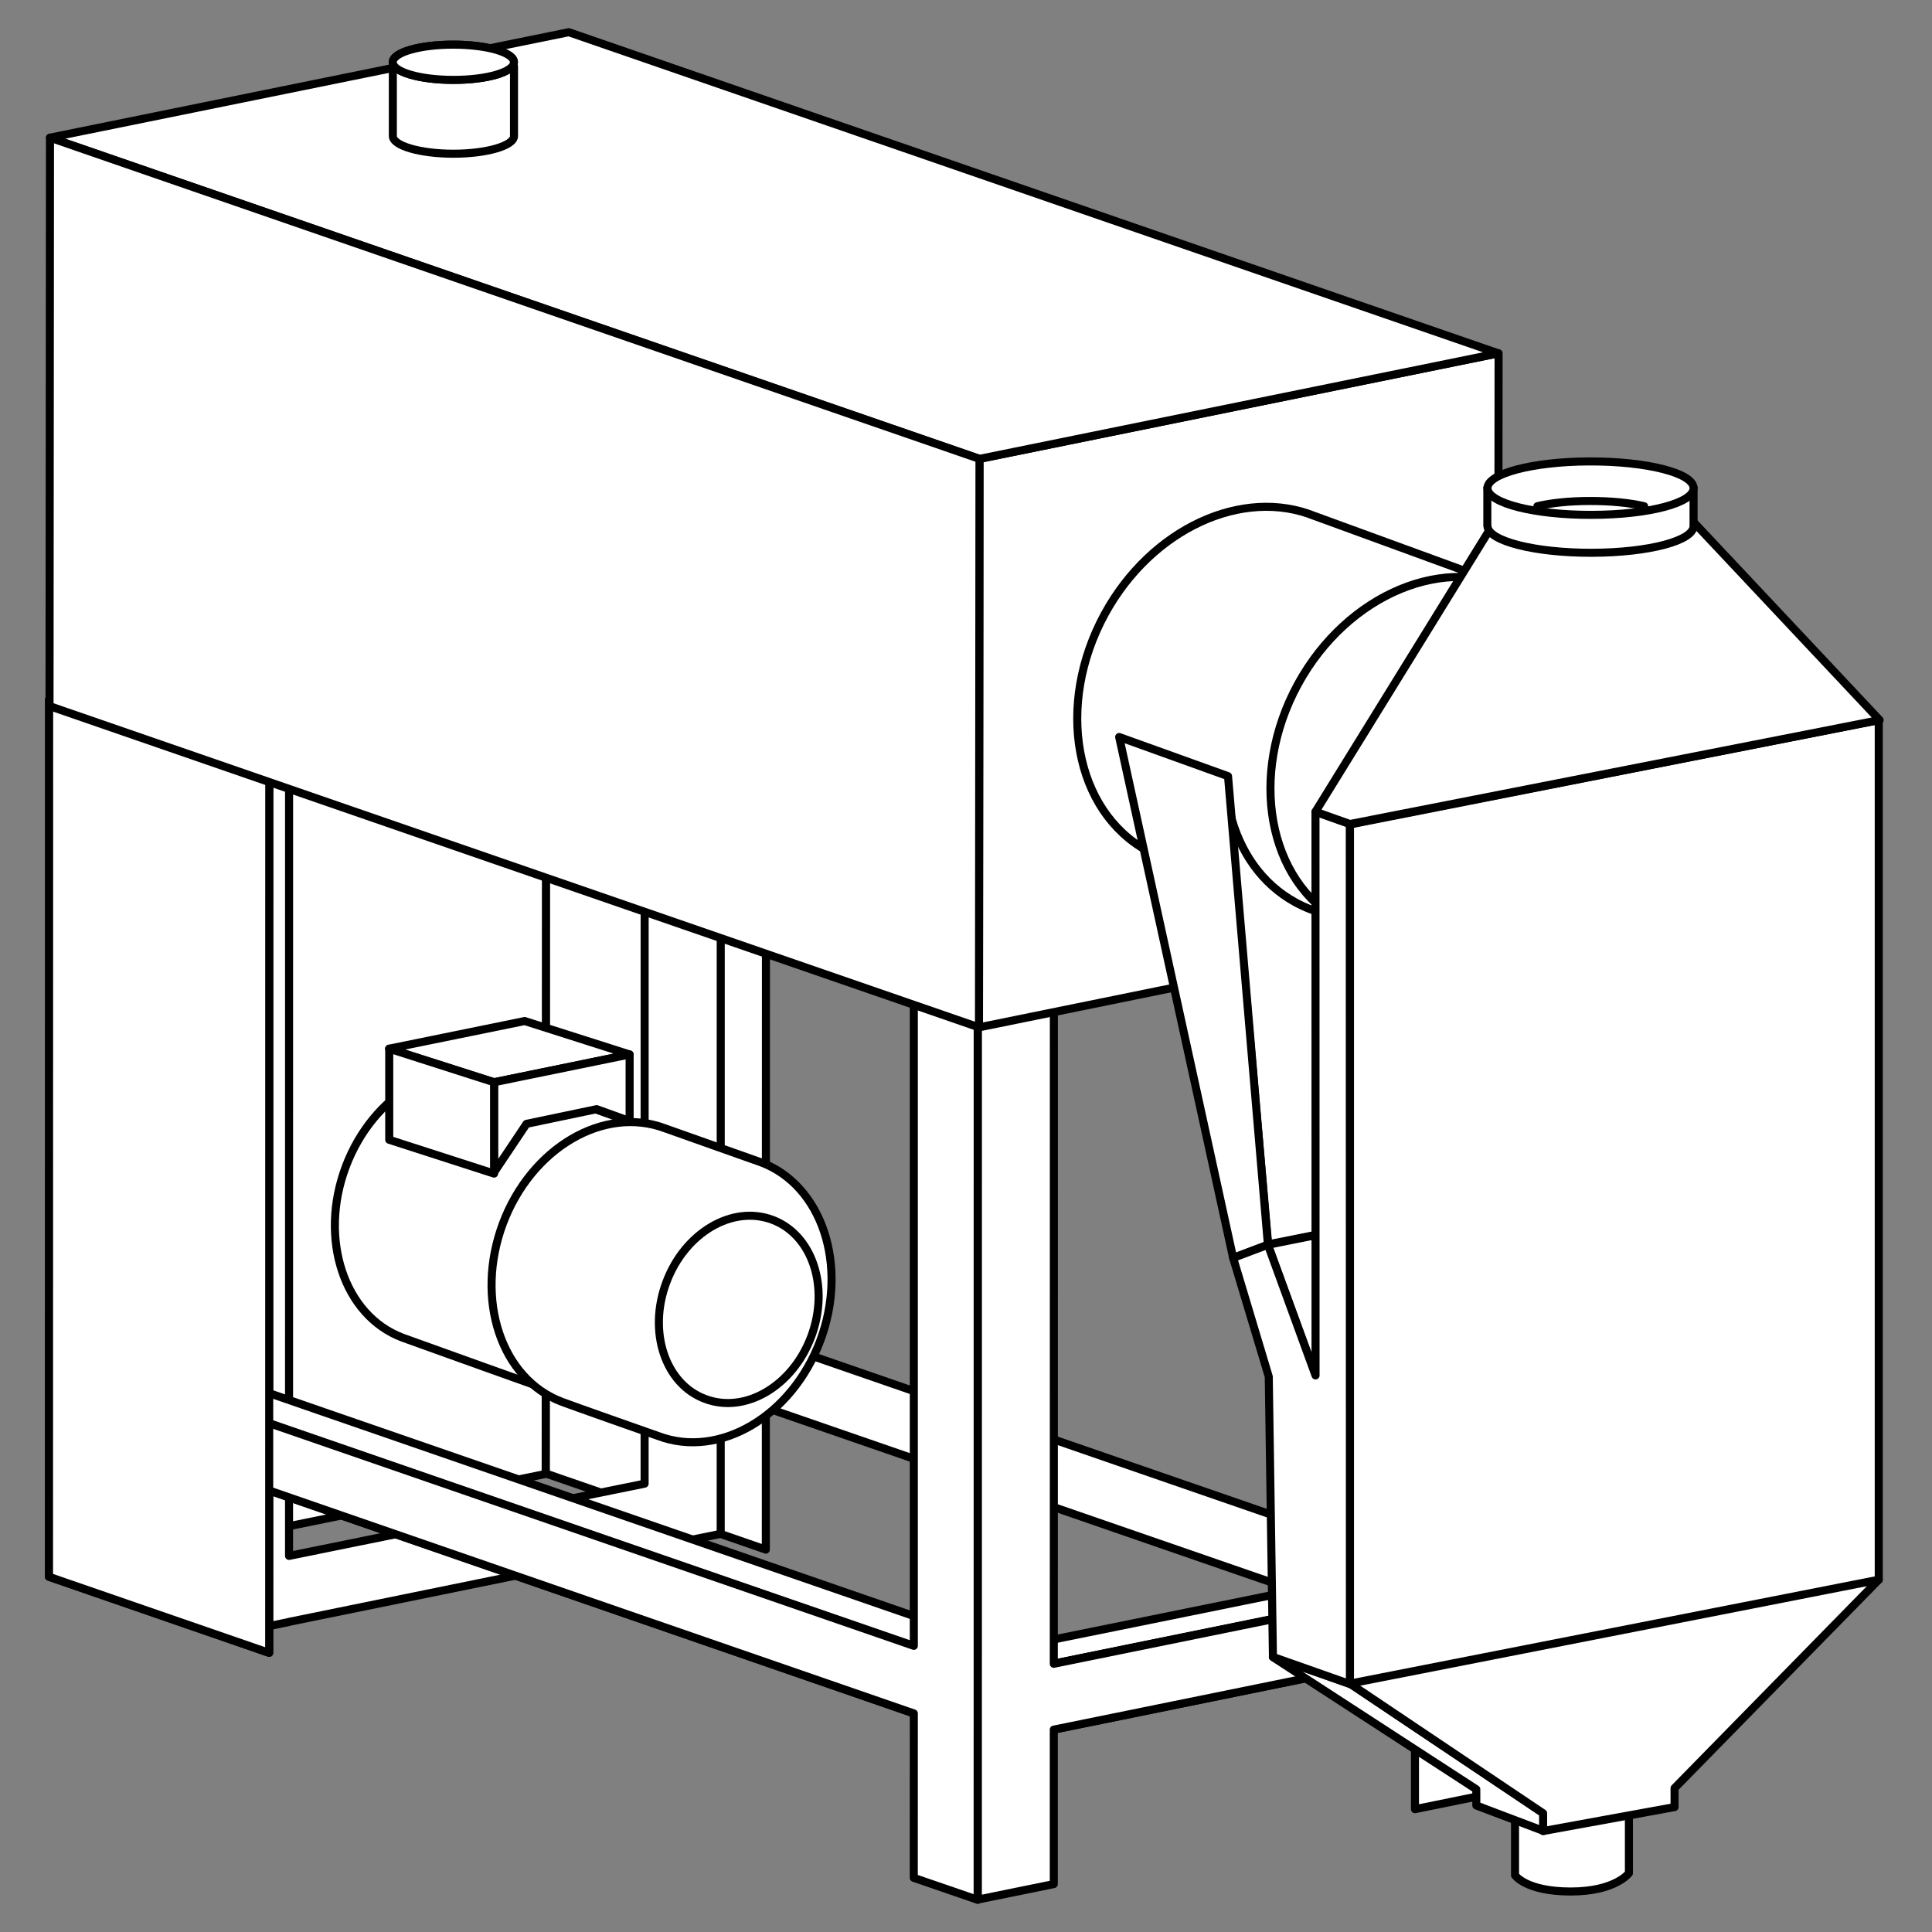 <?xml version="1.0" encoding="UTF-8" standalone="no"?><!DOCTYPE svg PUBLIC "-//W3C//DTD SVG 1.1//EN" "http://www.w3.org/Graphics/SVG/1.1/DTD/svg11.dtd"><svg width="100%" height="100%" viewBox="0 0 120 120" version="1.1" xmlns="http://www.w3.org/2000/svg" xmlns:xlink="http://www.w3.org/1999/xlink" xml:space="preserve" xmlns:serif="http://www.serif.com/" style="fill-rule:evenodd;clip-rule:evenodd;stroke-linecap:round;stroke-linejoin:round;stroke-miterlimit:10;"><rect x="0" y="0" width="120" height="120" fill="#808080" stroke="none"/><g id="jhs"><rect x="0" y="0" width="120" height="120" style="fill:none;"/><path d="M95.488,31.441c0.864,-0.205 1.991,-0.322 3.228,-0.324c1.319,-0.005 2.51,0.114 3.405,0.324" style="fill:#fff;stroke:#000;stroke-width:0.5px;"/><path d="M33.905,37.053l-0.01,54.468l13.672,4.728l0.01,-54.473l-13.672,-4.723Z" style="fill:#fff;stroke:#000;stroke-width:0.5px;"/><path d="M9.815,43.234l-0.022,53.219l24.1,-4.905l0.024,-53.221l-24.102,4.907Z" style="fill:#fff;stroke:#000;stroke-width:0.5px;"/><path d="M40.041,41.499l-0.003,50.654l-22.085,4.487l0.002,-50.637l-3.98,0.819l-0.008,54.745l3.986,-0.824l0,-0.006l22.083,-4.507l0,0.003l4.728,-0.963l0.003,-54.734l-4.726,0.963Z" style="fill:#fff;stroke:#000;stroke-width:0.5px;"/><path d="M89.764,97.848l0,-0.034l-1.074,-0.367l0.005,-0.352l-0.623,0.132l-43.517,-15.042l-0.025,4.195l35.9,12.407l-15.834,3.214l-0.022,1.504l18.572,-3.786l6.593,2.282l0.013,-2.28l0.032,0.014l0.026,-1.88l-0.046,-0.007Z" style="fill:#fff;stroke:#000;stroke-width:0.5px;"/><path d="M64.596,103.52l-0.022,4.089l24.098,-4.91l0.023,-4.084l-24.099,4.905Z" style="fill:#fff;stroke:#000;stroke-width:0.5px;"/><path d="M14.767,87.722l-0.025,4.173l45.211,15.631l0.021,-4.184l-45.207,-15.62Z" style="fill:#fff;stroke:#000;stroke-width:0.5px;"/><path d="M3.052,43.444l-0.008,54.493l13.676,4.726l0.004,-54.493l-13.672,-4.726Z" style="fill:#fff;stroke:#000;stroke-width:0.5px;"/><path d="M14.767,85.858l-0.025,1.879l45.211,15.616l0.021,-1.867l-45.207,-15.628Z" style="fill:#fff;stroke:#000;stroke-width:0.5px;"/><path d="M87.891,57.623l-0.003,34.654l-0.002,6.498l-22.433,4.566l0.003,-7.603l0.002,-33.453l-4.729,0.964l-0.002,54.739l4.726,-0.964l0,-9.594l22.433,-4.567l0,9.508l4.728,-0.961l0.005,-54.748l-4.728,0.961Z" style="fill:#fff;stroke:#000;stroke-width:0.5px;"/><path d="M56.759,61.912l0,40.314l-41.993,-14.504l-0.023,4.173l42.016,14.529l-0.003,10.212l3.968,1.364l0.003,-54.726l-3.968,-1.362Z" style="fill:#fff;stroke:#000;stroke-width:0.5px;"/><path d="M60.806,63.811l32.241,-6.567l0.033,-35.299l-32.243,6.556l-0.031,35.31Z" style="fill:#fff;stroke:#000;stroke-width:0.5px;"/><path d="M93.061,21.945l-57.732,-19.945l-32.224,6.551l57.733,19.95l32.223,-6.556Z" style="fill:#fff;stroke:#000;stroke-width:0.5px;"/><path d="M24.4,3.929l0,4.523c0,0.597 1.684,1.096 3.763,1.096c2.074,0 3.763,-0.499 3.763,-1.096l0,-4.34" style="fill:#fff;stroke:#000;stroke-width:0.5px;"/><path d="M31.921,3.866c0.005,0.608 -1.684,1.099 -3.763,1.096c-2.081,0 -3.766,-0.493 -3.763,-1.101c0,-0.603 1.684,-1.091 3.763,-1.088c2.079,0 3.768,0.488 3.763,1.093" style="fill:#fff;stroke:#000;stroke-width:0.5px;stroke-linecap:butt;stroke-miterlimit:2;"/><path d="M31.921,3.866c0.005,0.608 -1.684,1.099 -3.763,1.096c-2.081,0 -3.766,-0.493 -3.763,-1.101c0,-0.603 1.684,-1.091 3.763,-1.088c2.079,0 3.768,0.488 3.763,1.093Z" style="fill:#fff;stroke:#000;stroke-width:0.5px;"/><path d="M3.052,43.444l-0.008,54.493l13.676,4.726l0.004,-54.493l-13.672,-4.726Z" style="fill:#fff;stroke:#000;stroke-width:0.5px;"/><path d="M60.806,63.811l-57.73,-19.953l0.029,-35.307l57.732,19.95l-0.031,35.31Z" style="fill:#fff;stroke:#000;stroke-width:0.5px;"/><path d="M40.91,70.309c-0.241,-0.096 -9.757,-3.492 -9.803,-3.512c-3.632,-1.371 -7.942,1.175 -9.631,5.667c-1.689,4.49 -0.108,9.252 3.525,10.621c0.312,0.121 9.679,3.473 9.798,3.505c3.632,1.371 7.945,-1.164 9.636,-5.667c1.686,-4.49 0.11,-9.249 -3.525,-10.614Z" style="fill:#fff;stroke:#000;stroke-width:0.5px;"/><path d="M39.107,65.494l-8.419,1.725l-6.522,-2.082l8.422,-1.719l6.519,2.076Z" style="fill:#fff;stroke:#000;stroke-width:0.5px;"/><path d="M39.107,65.494l-8.419,1.725l0,5.596l2.015,-3.011l4.355,-0.912l2.049,0.739l0,-4.137Z" style="fill:#fff;stroke:#000;stroke-width:0.5px;"/><path d="M24.176,65.136l6.512,2.084l0,5.674l-6.512,-2.1l0,-5.658Z" style="fill:#fff;stroke:#000;stroke-width:0.5px;"/><path d="M47.263,72.192c-0.249,-0.092 -5.921,-2.092 -5.962,-2.112c-3.796,-1.424 -8.298,1.218 -10.063,5.908c-1.762,4.715 -0.116,9.668 3.681,11.089c0.323,0.128 5.841,2.079 5.967,2.117c3.792,1.434 8.296,-1.223 10.058,-5.911c1.761,-4.697 0.115,-9.667 -3.681,-11.091Z" style="fill:#fff;stroke:#000;stroke-width:0.5px;"/><path d="M50.386,83.018c-1.154,3.079 -4.103,4.814 -6.589,3.871c-2.484,-0.924 -3.566,-4.171 -2.409,-7.245c1.151,-3.079 4.101,-4.814 6.587,-3.88c2.482,0.927 3.563,4.179 2.411,7.254Z" style="fill:#fff;stroke:#000;stroke-width:0.5px;"/><path d="M81.676,32.059l-0.005,0c-4.465,-1.823 -10.148,0.765 -13.053,6.08c-3.081,5.658 -1.881,12.242 2.681,14.731c0.411,0.229 0.827,0.408 1.262,0.562l-0.01,0.013l12.029,4.368l9.152,-21.35l-12.056,-4.404Z" style="fill:#fff;stroke:#000;stroke-width:0.5px;"/><path d="M96.198,44.311l-0.212,0.041c-0.077,1.971 -0.62,4.035 -1.685,5.986c-3.077,5.653 -9.271,8.2 -13.834,5.711c-2.094,-1.143 -3.469,-3.157 -4.059,-5.54l2.361,26.781l32.775,-6.573l-15.346,-26.406Z" style="fill:#fff;stroke:#000;stroke-width:0.5px;"/><path d="M97.133,51.518c-3.077,5.655 -9.271,8.202 -13.833,5.711c-4.56,-2.486 -5.764,-9.083 -2.684,-14.731c3.08,-5.633 9.274,-8.202 13.833,-5.713c4.563,2.498 5.764,9.095 2.684,14.733Z" style="fill:#fff;stroke:#000;stroke-width:0.5px;"/><path d="M69.514,45.776l7.079,32.357l2.16,-0.817l-2.478,-29.107l-6.761,-2.433Z" style="fill:#fff;stroke:#000;stroke-width:0.5px;"/><path d="M114.475,78.863l-32.756,6.565l-2.966,-8.112l32.753,-6.565l2.969,8.112Z" style="fill:#fff;stroke:#000;stroke-width:0.5px;"/><path d="M101.175,112.709l0,3.637c0,0 -0.831,1.139 -3.617,1.139c-2.788,0 -3.457,-1.011 -3.457,-1.011l0,-3.765l7.074,0Z" style="fill:#fff;stroke:#000;stroke-width:0.5px;"/><path d="M95.875,112.624l0,1.102l-4.178,-1.585l-0.002,-1.006l-12.635,-8.209l4.79,1.646l12.025,8.052Z" style="fill:#fff;stroke:#000;stroke-width:0.5px;"/><path d="M83.862,104.606l-4.797,-1.692l-0.26,-17.41l-2.213,-7.372l2.16,-0.816l2.959,8.115l-0.004,-35.011l2.142,0.761l0.013,53.425Z" style="fill:#fff;stroke:#000;stroke-width:0.5px;"/><path d="M95.845,113.73l8.165,-1.489l0,-1.178l12.683,-12.943l0,-53.397l-32.844,6.486l0,53.363l11.996,8.052l0,1.106Z" style="fill:#fff;stroke:#000;stroke-width:0.5px;"/><path d="M116.746,44.723l-11.575,-12.317l-12.6,0.42l-10.865,17.593l2.143,0.762l32.897,-6.458Z" style="fill:#fff;stroke:#000;stroke-width:0.5px;"/><path d="M83.849,104.572l32.844,-6.452" style="fill:none;stroke:#000;stroke-width:0.5px;"/><path d="M105.19,32.633l0,-2.334l-12.809,0l0,2.365l0.012,0c0,0.01 -0.002,0.02 -0.002,0.02c0.05,0.924 2.951,1.658 6.473,1.651c3.589,-0.01 6.374,-0.763 6.326,-1.687l0,-0.015Z" style="fill:#fff;stroke:#000;stroke-width:0.5px;"/><path d="M98.864,31.979c-3.522,0.012 -6.423,-0.719 -6.474,-1.641c-0.045,-0.91 2.784,-1.666 6.302,-1.678c3.588,-0.014 6.455,0.715 6.498,1.639c0.048,0.92 -2.737,1.675 -6.326,1.68Z" style="fill:#fff;stroke:#000;stroke-width:0.5px;"/><path d="M95.488,31.441c0.864,-0.205 1.991,-0.322 3.228,-0.324c1.319,-0.005 2.51,0.114 3.405,0.324" style="fill:#fff;stroke:#000;stroke-width:0.5px;"/></g></svg>